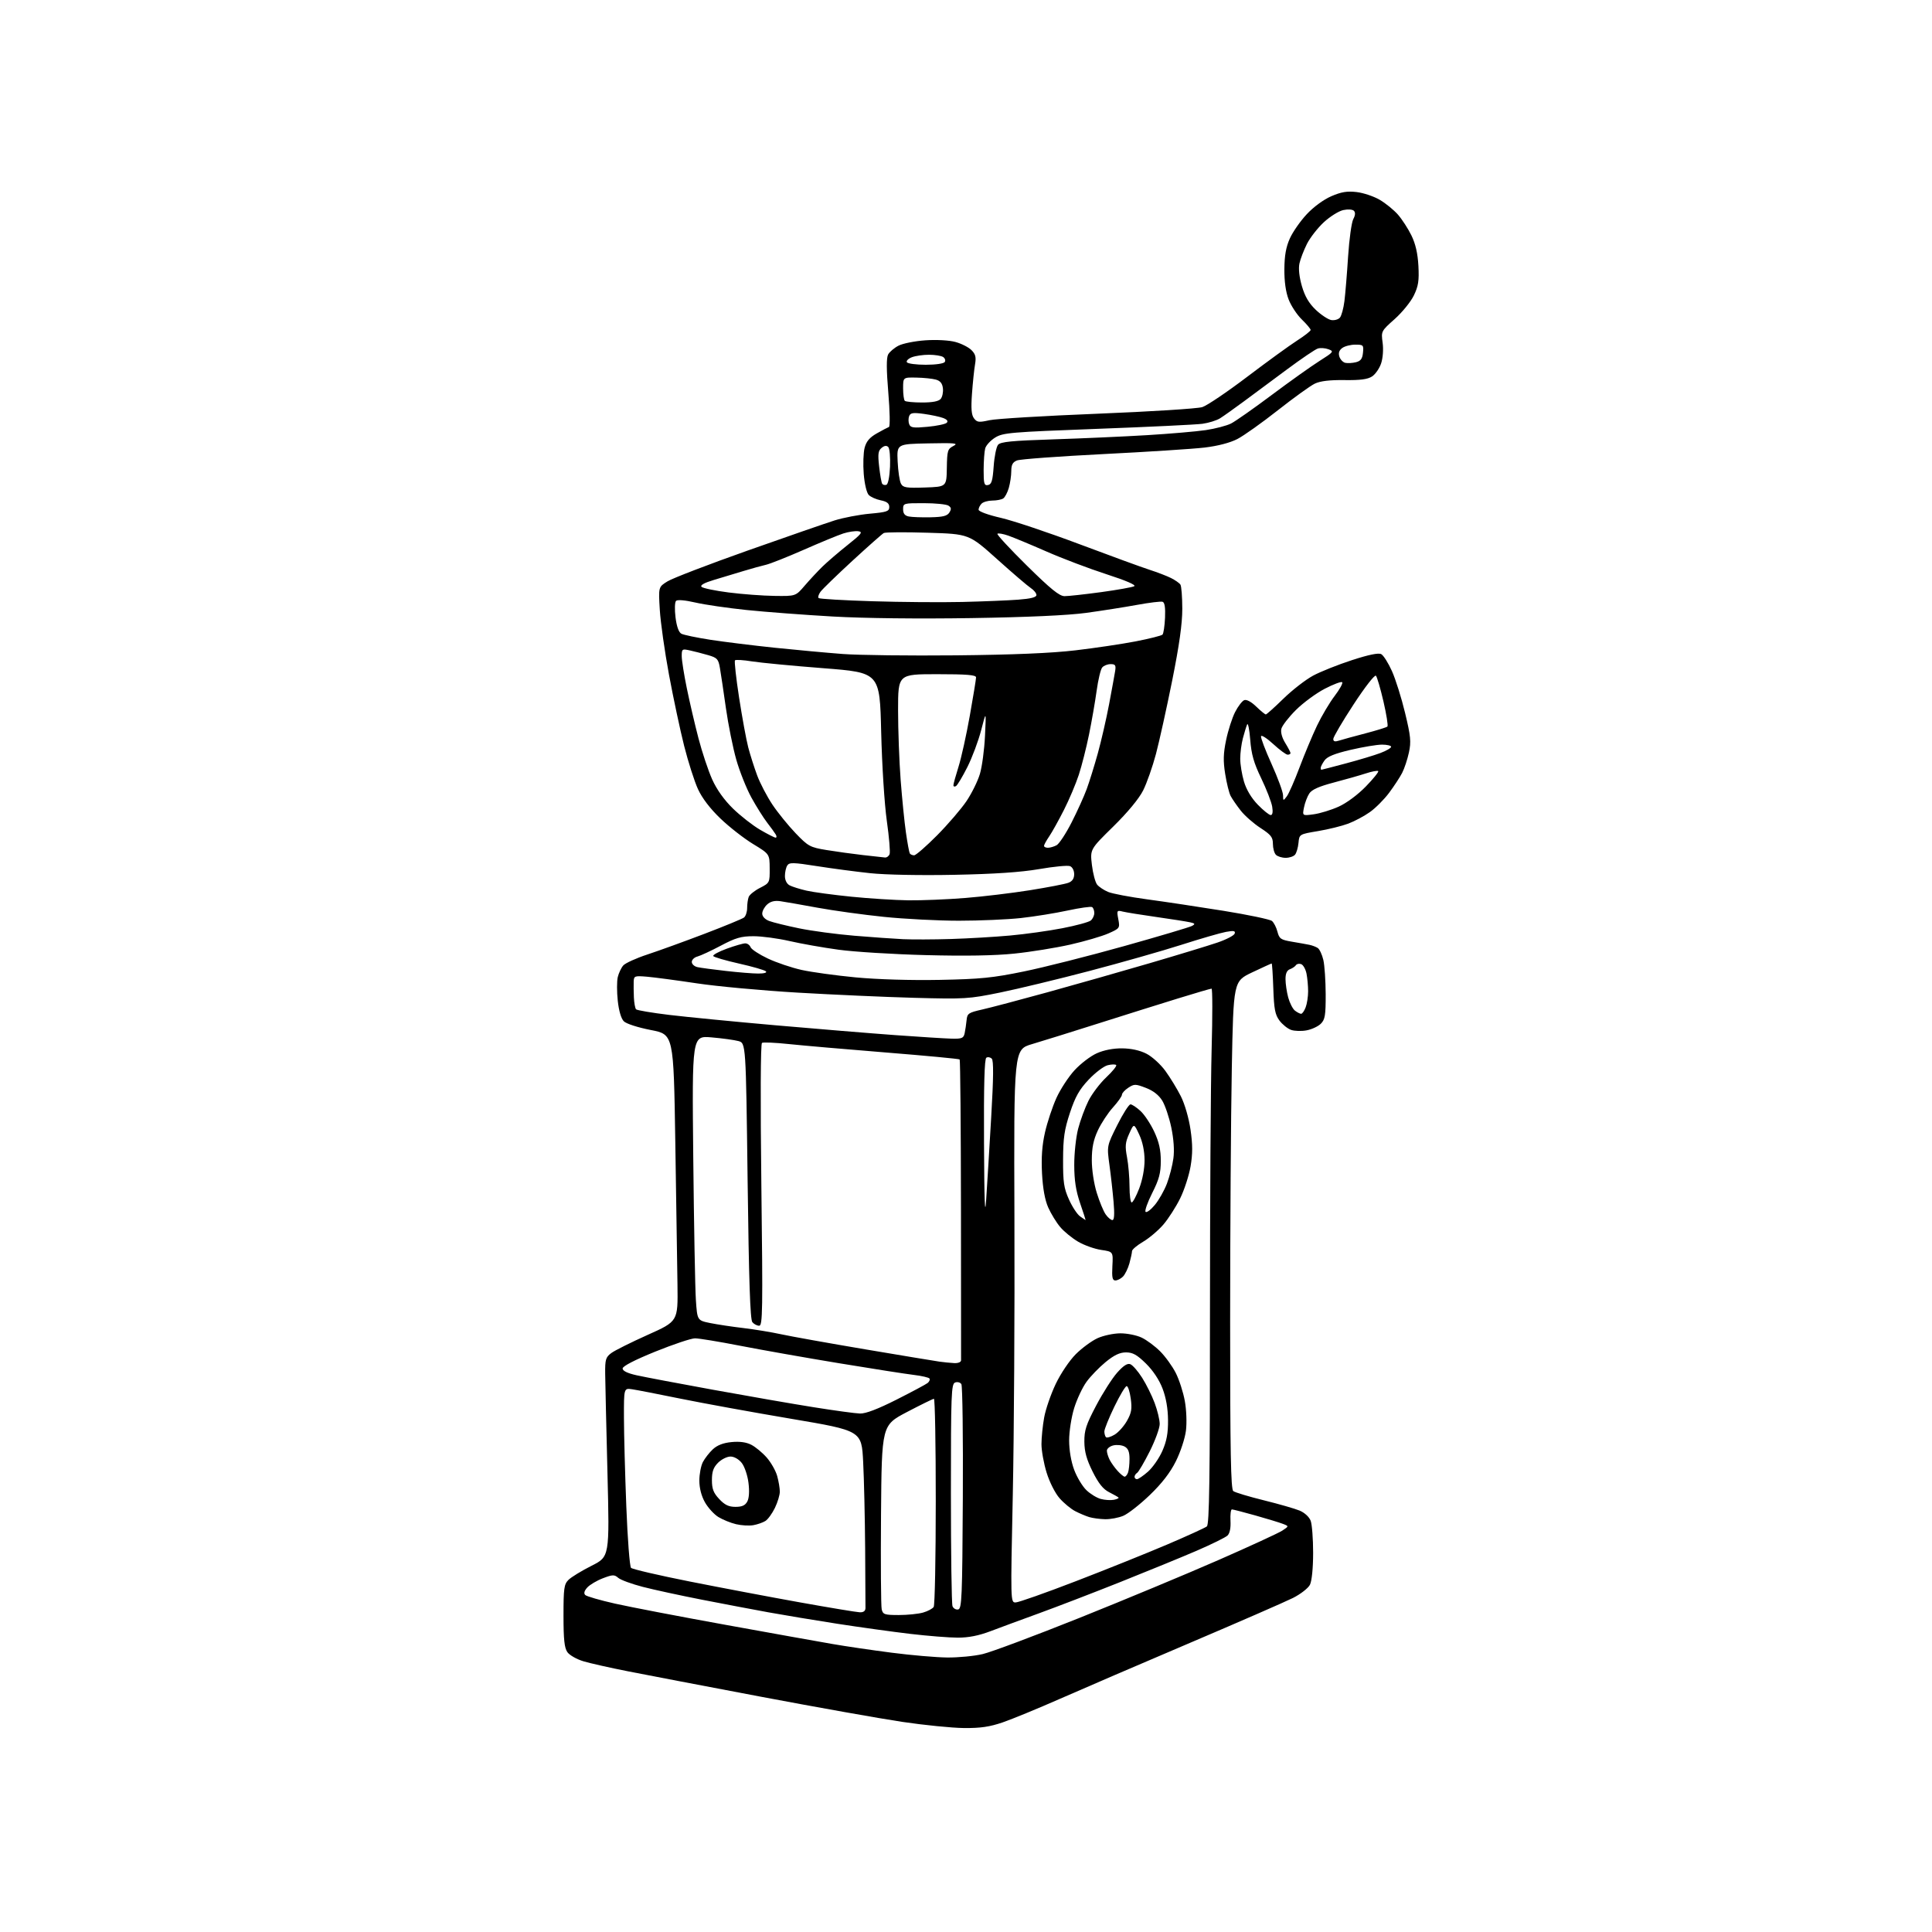 <?xml version="1.0" encoding="UTF-8" standalone="no"?>
<svg 
  version="1.1" 
  xmlns="http://www.w3.org/2000/svg" 
  xmlns:xlink="http://www.w3.org/1999/xlink" 
  xmlns:svg="http://www.w3.org/2000/svg"
  xmlns:rdf="http://www.w3.org/1999/02/22-rdf-syntax-ns#"
  xmlns:cc="http://creativecommons.org/ns#"
  xmlns:dc="http://purl.org/dc/elements/1.1/"
  viewBox="0 0 768 768"
  width="768"
  height="768"
>
<style>svg {background-color: white; }</style>"
<path stroke="none" fill="black" fill-rule="evenodd" d="M383.15,686.92C378.39,686.87 367.40,685.77 358.72,684.48C350.04,683.18 324.84,678.70 302.72,674.52C280.60,670.33 256.73,665.77 249.68,664.38C242.63,662.99 234.66,661.20 231.97,660.40C229.28,659.60 226.38,657.96 225.54,656.75C224.36,655.06 224.00,651.70 224.00,642.28C224.00,631.39 224.22,629.78 225.97,628.03C227.06,626.94 231.18,624.42 235.13,622.43C242.31,618.82 242.31,618.82 241.48,585.66C241.02,567.42 240.61,549.63 240.57,546.12C240.51,540.43 240.77,539.53 243.00,537.86C244.38,536.83 250.90,533.58 257.50,530.62C269.50,525.25 269.50,525.25 269.31,510.88C269.20,502.97 268.81,477.31 268.44,453.85C267.77,411.20 267.77,411.20 258.73,409.45C253.54,408.44 248.96,406.96 247.98,405.98C246.91,404.91 246.00,401.81 245.57,397.80C245.19,394.25 245.19,390.02 245.57,388.42C245.96,386.81 246.94,384.73 247.75,383.79C248.56,382.86 252.89,380.89 257.37,379.42C261.84,377.95 272.02,374.26 280.00,371.22C287.98,368.18 295.06,365.26 295.75,364.73C296.44,364.19 297.00,362.50 297.00,360.96C297.00,359.42 297.28,357.43 297.62,356.54C297.97,355.65 299.99,354.02 302.12,352.94C305.95,350.98 306.00,350.89 305.96,345.23C305.93,339.50 305.93,339.50 299.35,335.50C295.74,333.30 289.90,328.75 286.39,325.38C282.26,321.42 279.11,317.29 277.44,313.66C276.03,310.57 273.56,302.85 271.96,296.51C270.36,290.16 267.65,277.44 265.94,268.24C264.23,259.03 262.58,247.41 262.28,242.42C261.73,233.33 261.73,233.33 265.36,231.09C267.36,229.85 281.71,224.34 297.25,218.84C312.79,213.35 328.33,207.96 331.78,206.87C335.24,205.79 341.54,204.58 345.78,204.20C352.54,203.59 353.50,203.26 353.50,201.54C353.50,200.12 352.58,199.39 350.14,198.89C348.29,198.52 346.13,197.56 345.35,196.77C344.52,195.95 343.67,192.40 343.35,188.42C343.04,184.61 343.20,179.93 343.70,178.00C344.38,175.44 345.68,173.90 348.56,172.27C350.73,171.04 352.89,169.90 353.37,169.73C353.85,169.56 353.74,163.52 353.12,156.13C352.36,147.03 352.33,142.25 353.04,140.93C353.60,139.88 355.47,138.29 357.18,137.41C358.90,136.52 363.73,135.56 367.90,135.28C372.29,134.98 377.32,135.26 379.80,135.94C382.17,136.58 385.03,138.03 386.17,139.17C387.80,140.80 388.09,141.98 387.59,144.86C387.24,146.86 386.70,152.10 386.38,156.50C385.95,162.46 386.16,164.96 387.18,166.30C388.38,167.89 389.14,167.98 393.29,167.05C395.89,166.46 415.23,165.30 436.26,164.46C457.29,163.62 476.05,162.44 477.94,161.83C479.83,161.22 487.85,155.80 495.77,149.79C503.69,143.78 512.61,137.31 515.59,135.40C518.56,133.50 521.00,131.59 521.00,131.17C521.00,130.74 519.43,128.87 517.51,127.01C515.59,125.15 513.23,121.58 512.26,119.07C511.11,116.09 510.52,111.89 510.56,107.00C510.60,101.60 511.20,98.18 512.74,94.78C513.90,92.19 516.93,87.85 519.47,85.14C522.19,82.23 526.18,79.31 529.24,77.99C533.22,76.28 535.53,75.90 539.31,76.35C542.00,76.67 546.12,78.05 548.47,79.43C550.81,80.80 554.06,83.45 555.70,85.31C557.34,87.18 559.75,90.91 561.07,93.60C562.71,96.97 563.57,100.75 563.84,105.71C564.15,111.61 563.82,113.75 562.02,117.46C560.81,119.96 557.39,124.17 554.41,126.83C549.04,131.61 549.00,131.69 549.61,136.20C549.98,138.84 549.73,142.29 549.03,144.41C548.37,146.42 546.74,148.78 545.42,149.64C543.67,150.79 540.72,151.18 534.44,151.09C528.62,151.01 524.84,151.46 522.68,152.49C520.93,153.32 514.33,158.08 508.00,163.06C501.68,168.04 494.42,173.20 491.87,174.52C488.96,176.02 484.12,177.28 478.87,177.91C474.27,178.45 456.10,179.63 438.50,180.51C420.90,181.40 405.49,182.53 404.25,183.04C402.56,183.73 402.00,184.77 402.00,187.24C402.00,189.04 401.56,192.05 401.02,193.94C400.48,195.82 399.47,197.72 398.77,198.16C398.07,198.61 396.13,198.98 394.45,198.98C392.77,198.99 390.86,199.54 390.20,200.20C389.54,200.86 389.00,201.94 389.00,202.61C389.00,203.31 392.72,204.68 397.87,205.86C402.75,206.99 416.82,211.70 429.12,216.33C441.43,220.96 453.98,225.54 457.00,226.51C460.02,227.48 463.85,228.95 465.50,229.78C467.15,230.60 468.83,231.78 469.23,232.39C469.64,233.00 469.97,237.32 469.98,242.00C469.98,247.97 468.79,256.45 465.97,270.50C463.76,281.50 460.85,294.65 459.51,299.72C458.16,304.79 455.87,311.32 454.41,314.22C452.75,317.51 448.28,322.91 442.54,328.56C433.32,337.61 433.32,337.61 434.05,343.83C434.46,347.24 435.40,350.77 436.14,351.67C436.89,352.57 438.85,353.87 440.50,354.56C442.15,355.25 449.12,356.57 456.00,357.50C462.88,358.43 476.54,360.48 486.36,362.06C496.19,363.65 504.85,365.46 505.62,366.10C506.38,366.73 507.37,368.66 507.81,370.38C508.53,373.17 509.13,373.59 513.56,374.34C516.28,374.80 519.40,375.35 520.50,375.58C521.60,375.80 523.10,376.37 523.82,376.84C524.55,377.32 525.55,379.46 526.05,381.60C526.55,383.75 526.96,389.89 526.98,395.25C527.00,403.59 526.72,405.28 525.06,406.94C523.99,408.01 521.44,409.20 519.40,409.58C517.37,409.97 514.57,409.88 513.20,409.39C511.83,408.90 509.76,407.23 508.60,405.68C506.87,403.35 506.44,401.12 506.16,392.93C505.97,387.47 505.68,383.00 505.51,383.00C505.34,383.00 501.86,384.59 497.77,386.53C490.32,390.07 490.32,390.07 489.66,424.70C489.30,443.74 489.00,489.12 489.00,525.54C489.00,577.33 489.27,591.97 490.25,592.73C490.94,593.27 496.39,594.91 502.38,596.39C508.36,597.87 514.77,599.71 516.63,600.49C518.59,601.31 520.43,603.00 521.01,604.52C521.55,605.95 521.99,611.71 521.99,617.32C521.98,623.45 521.47,628.48 520.72,629.97C520.03,631.33 517.00,633.69 513.98,635.21C510.97,636.72 492.52,644.77 473.00,653.08C453.48,661.39 430.30,671.36 421.50,675.24C412.70,679.12 402.42,683.35 398.65,684.65C393.40,686.45 389.80,686.98 383.15,686.92zM376.50,658.88C380.90,658.93 387.27,658.32 390.65,657.52C394.04,656.72 411.36,650.24 429.15,643.12C446.94,635.99 471.75,625.67 484.27,620.18C496.80,614.69 508.25,609.41 509.72,608.45C512.40,606.69 512.40,606.69 509.95,605.75C508.60,605.23 503.68,603.73 499.00,602.41C494.32,601.10 490.14,600.02 489.70,600.01C489.27,600.01 489.01,602.04 489.14,604.53C489.29,607.43 488.86,609.54 487.94,610.41C487.15,611.16 481.62,613.88 475.65,616.46C469.69,619.03 455.96,624.65 445.15,628.96C434.34,633.26 419.88,638.82 413.00,641.32C406.12,643.82 397.45,647.02 393.73,648.43C389.07,650.20 385.01,651.00 380.73,650.99C377.30,650.99 368.80,650.31 361.84,649.49C354.88,648.67 341.83,646.86 332.84,645.47C323.85,644.07 311.55,642.03 305.50,640.93C299.45,639.83 287.52,637.56 279.00,635.90C270.48,634.23 259.90,631.94 255.50,630.80C251.10,629.66 246.72,628.05 245.76,627.22C244.22,625.88 243.55,625.90 239.64,627.39C237.22,628.32 234.44,629.97 233.45,631.06C232.26,632.37 231.98,633.38 232.64,634.04C233.18,634.58 238.55,636.13 244.56,637.48C250.58,638.83 270.35,642.63 288.50,645.91C306.65,649.20 325.77,652.63 331.00,653.53C336.23,654.44 346.80,655.99 354.50,656.98C362.20,657.98 372.10,658.83 376.50,658.88zM357.28,642.00C360.71,642.00 365.05,641.56 366.94,641.02C368.82,640.48 370.72,639.47 371.16,638.77C371.61,638.07 371.98,619.16 371.98,596.75C371.99,574.34 371.66,556.02 371.25,556.04C370.84,556.06 366.00,558.44 360.50,561.32C350.50,566.57 350.50,566.57 350.22,602.03C350.07,621.54 350.19,638.51 350.49,639.75C350.99,641.78 351.64,642.00 357.28,642.00zM341.75,640.91C343.25,640.97 344.01,640.41 344.04,639.25C344.05,638.29 344.00,627.60 343.91,615.50C343.82,603.40 343.47,587.93 343.12,581.12C342.50,568.73 342.50,568.73 314.50,563.99C299.10,561.39 279.30,557.78 270.50,555.99C261.70,554.19 253.04,552.51 251.25,552.25C248.00,551.78 248.00,551.78 248.03,563.64C248.04,570.16 248.47,586.02 248.97,598.89C249.47,611.75 250.31,622.71 250.85,623.25C251.39,623.79 261.88,626.23 274.16,628.67C286.45,631.11 306.18,634.85 318.00,636.97C329.82,639.09 340.51,640.86 341.75,640.91zM380.88,639.79C382.34,639.50 382.52,635.17 382.74,595.49C382.87,571.29 382.61,550.92 382.16,550.22C381.71,549.51 380.59,549.22 379.67,549.57C378.15,550.16 378.00,553.99 378.00,593.53C378.00,617.35 378.28,637.57 378.63,638.47C378.97,639.36 379.98,639.96 380.88,639.79zM403.72,637.00C404.84,637.00 415.59,633.21 427.62,628.57C439.66,623.94 456.02,617.36 464.00,613.96C471.98,610.55 479.06,607.32 479.75,606.77C480.72,605.98 480.99,588.03 480.98,523.63C480.98,478.46 481.27,430.59 481.64,417.25C482.01,403.91 482.00,393.00 481.61,393.00C481.22,393.00 475.19,394.76 468.20,396.92C461.22,399.07 446.95,403.55 436.50,406.87C426.05,410.19 414.24,413.87 410.25,415.05C403.01,417.19 403.01,417.19 403.25,484.35C403.39,521.28 403.09,570.74 402.60,594.25C401.70,636.82 401.70,637.00 403.72,637.00zM299.47,606.28C297.84,606.58 294.74,606.40 292.59,605.89C290.44,605.38 287.27,604.09 285.55,603.03C283.83,601.97 281.43,599.33 280.21,597.16C278.81,594.67 278.00,591.52 278.00,588.56C278.00,586.00 278.63,582.69 279.40,581.20C280.18,579.72 281.96,577.42 283.37,576.11C285.11,574.49 287.51,573.56 290.80,573.25C294.06,572.93 296.67,573.29 298.69,574.34C300.35,575.20 303.10,577.48 304.80,579.42C306.50,581.36 308.36,584.65 308.94,586.72C309.52,588.80 309.99,591.60 309.99,592.93C310.00,594.27 309.11,597.20 308.03,599.43C306.94,601.67 305.24,604.01 304.24,604.62C303.25,605.24 301.10,605.99 299.47,606.28zM439.28,603.91C437.20,603.87 434.37,603.48 432.99,603.07C431.61,602.65 429.09,601.58 427.39,600.70C425.69,599.82 422.90,597.51 421.19,595.57C419.43,593.56 417.21,589.17 416.05,585.41C414.92,581.77 414.00,576.67 414.00,574.08C414.00,571.49 414.48,566.70 415.08,563.43C415.67,560.17 417.74,554.18 419.67,550.13C421.65,545.98 425.14,540.81 427.64,538.31C430.08,535.87 433.98,533.01 436.29,531.95C438.61,530.90 442.68,530.03 445.35,530.02C448.02,530.01 451.83,530.77 453.82,531.72C455.81,532.66 459.12,535.12 461.18,537.18C463.24,539.24 466.04,543.11 467.39,545.78C468.74,548.44 470.36,553.45 470.98,556.90C471.63,560.45 471.82,565.59 471.43,568.72C471.05,571.77 469.25,577.24 467.41,580.91C465.14,585.45 461.84,589.71 457.02,594.34C453.14,598.07 448.41,601.77 446.51,602.56C444.62,603.35 441.36,603.96 439.28,603.91zM292.37,599.00C294.97,599.00 296.23,598.43 297.06,596.88C297.78,595.55 297.95,592.76 297.53,589.43C297.17,586.49 295.97,582.96 294.86,581.55C293.68,580.05 291.84,579.00 290.38,579.00C289.02,579.00 286.80,580.10 285.45,581.45C283.59,583.32 283.00,584.97 283.00,588.35C283.00,591.87 283.60,593.43 285.90,595.89C288.10,598.24 289.67,599.00 292.37,599.00zM442.77,596.19C444.04,595.95 444.88,595.54 444.62,595.29C444.37,595.03 442.68,594.08 440.87,593.16C438.50,591.96 436.68,589.68 434.34,585.00C431.94,580.18 431.09,577.11 431.05,573.12C431.01,568.58 431.74,566.33 435.75,558.72C438.36,553.76 442.11,547.89 444.07,545.68C446.57,542.86 448.15,541.84 449.32,542.29C450.25,542.65 452.36,545.07 454.01,547.67C455.66,550.27 457.91,554.80 459.00,557.74C460.10,560.67 461.00,564.42 461.00,566.06C461.00,567.70 459.21,572.60 457.03,576.95C454.84,581.29 452.59,585.13 452.03,585.48C451.46,585.83 451.00,586.54 451.00,587.06C451.00,587.58 451.43,588.00 451.97,588.00C452.50,588.00 454.46,586.65 456.34,585.01C458.21,583.36 460.79,579.65 462.06,576.76C463.78,572.83 464.35,569.73 464.31,564.50C464.27,559.91 463.52,555.60 462.13,551.97C460.82,548.52 458.32,544.77 455.52,542.02C451.97,538.54 450.29,537.60 447.61,537.60C445.13,537.60 442.91,538.65 439.49,541.45C436.91,543.57 433.48,547.11 431.89,549.32C430.29,551.52 428.08,556.23 426.99,559.77C425.89,563.34 425.00,569.05 425.00,572.57C425.00,576.48 425.77,580.98 427.00,584.28C428.10,587.22 430.29,590.86 431.86,592.36C433.43,593.87 436.00,595.44 437.59,595.86C439.17,596.29 441.50,596.44 442.77,596.19zM447.07,587.00C447.46,587.00 448.06,586.29 448.39,585.42C448.73,584.55 449.00,582.09 449.00,579.95C449.00,577.11 448.47,575.79 447.02,575.01C445.93,574.43 443.91,574.24 442.52,574.58C441.13,574.93 440.00,575.87 440.00,576.67C440.00,577.48 440.51,579.11 441.12,580.32C441.74,581.52 443.17,583.51 444.30,584.75C445.43,585.99 446.67,587.00 447.07,587.00zM443.05,570.31C444.57,569.42 446.79,566.93 447.99,564.80C449.79,561.61 450.05,560.03 449.49,555.96C449.12,553.23 448.39,551.00 447.87,551.00C447.35,551.00 445.14,554.69 442.96,559.20C440.78,563.71 439.00,568.13 439.00,569.03C439.00,569.93 439.29,570.95 439.64,571.31C439.99,571.66 441.53,571.21 443.05,570.31zM341.87,561.90C344.13,561.97 348.94,560.13 356.37,556.38C362.49,553.29 368.06,550.31 368.74,549.77C369.42,549.22 369.76,548.43 369.50,548.00C369.24,547.58 366.43,546.93 363.26,546.55C360.09,546.17 346.70,544.08 333.50,541.90C320.30,539.72 302.65,536.60 294.28,534.97C285.90,533.33 277.80,532.00 276.28,532.01C274.75,532.01 267.65,534.39 260.50,537.28C252.22,540.64 247.50,543.08 247.50,544.00C247.50,544.95 249.42,545.88 253.00,546.68C256.02,547.36 269.75,549.96 283.50,552.46C297.25,554.96 315.25,558.09 323.50,559.40C331.75,560.72 340.02,561.85 341.87,561.90zM379.25,541.85C380.85,541.94 382.01,541.48 382.04,540.75C382.06,540.06 382.04,512.97 382.00,480.55C381.96,448.13 381.73,421.39 381.48,421.15C381.23,420.90 368.09,419.66 352.27,418.39C336.44,417.12 319.07,415.61 313.66,415.04C308.25,414.46 303.41,414.25 302.90,414.56C302.34,414.91 302.24,437.11 302.65,471.07C303.26,521.07 303.16,527.00 301.79,527.00C300.94,527.00 299.71,526.36 299.07,525.58C298.21,524.55 297.69,509.10 297.19,469.40C296.50,414.64 296.50,414.64 293.50,413.83C291.85,413.39 287.03,412.73 282.79,412.37C275.09,411.72 275.09,411.72 275.58,460.11C275.85,486.72 276.32,512.19 276.62,516.70C277.17,524.89 277.17,524.89 282.34,525.94C285.18,526.51 291.10,527.41 295.50,527.92C299.90,528.44 306.65,529.55 310.50,530.39C314.35,531.23 329.43,533.93 344.00,536.39C358.57,538.85 371.85,541.05 373.50,541.28C375.15,541.51 377.74,541.77 379.25,541.85zM443.37,509.00C442.20,509.00 441.95,507.81 442.19,503.28C442.50,497.56 442.50,497.56 437.72,496.86C435.10,496.47 430.98,495.01 428.58,493.60C426.18,492.19 422.97,489.57 421.45,487.77C419.93,485.97 417.79,482.48 416.69,480.01C415.37,477.04 414.54,472.48 414.22,466.46C413.89,460.11 414.24,455.22 415.41,450.10C416.32,446.09 418.36,439.97 419.93,436.49C421.50,433.02 424.75,428.04 427.15,425.44C429.54,422.83 433.52,419.79 436.00,418.69C438.84,417.42 442.56,416.70 446.08,416.74C449.66,416.77 453.11,417.53 455.72,418.86C457.95,419.99 461.35,423.08 463.26,425.71C465.18,428.35 467.95,432.89 469.42,435.81C470.96,438.87 472.58,444.47 473.25,449.06C474.12,455.02 474.12,458.65 473.27,463.65C472.64,467.30 470.78,473.04 469.12,476.40C467.47,479.75 464.48,484.42 462.48,486.76C460.47,489.10 456.84,492.18 454.42,493.60C451.99,495.03 450.00,496.71 449.99,497.35C449.99,497.98 449.52,500.17 448.96,502.22C448.39,504.26 447.23,506.62 446.39,507.47C445.55,508.31 444.19,509.00 443.37,509.00zM392.01,477.00C392.40,471.23 393.30,456.47 394.01,444.21C394.94,428.37 395.01,421.61 394.24,420.84C393.66,420.26 392.69,420.08 392.09,420.45C391.33,420.91 391.05,431.33 391.16,454.31C391.27,477.51 391.53,484.34 392.01,477.00zM431.55,485.00C431.61,485.00 430.62,481.96 429.35,478.25C427.69,473.37 427.04,469.19 427.03,463.14C427.01,458.55 427.71,452.06 428.57,448.72C429.44,445.38 431.29,440.36 432.69,437.57C434.09,434.78 437.28,430.58 439.77,428.24C442.27,425.89 444.03,423.70 443.70,423.37C443.37,423.03 441.83,423.07 440.30,423.45C438.76,423.83 435.37,426.41 432.76,429.17C429.04,433.12 427.44,435.96 425.32,442.35C423.10,449.07 422.62,452.34 422.59,461.00C422.56,469.93 422.90,472.29 424.92,476.79C426.22,479.70 428.22,482.74 429.36,483.54C430.51,484.34 431.49,485.00 431.55,485.00zM442.20,485.00C442.94,485.00 443.09,482.69 442.66,477.75C442.32,473.76 441.58,467.13 441.01,463.01C439.99,455.51 439.99,455.51 444.12,447.26C446.39,442.72 448.76,439.00 449.39,439.00C450.01,439.00 451.81,440.20 453.39,441.66C454.97,443.12 457.42,446.83 458.85,449.91C460.74,453.98 461.44,457.13 461.43,461.50C461.43,466.32 460.76,468.82 458.03,474.23C456.16,477.94 454.97,481.31 455.39,481.73C455.81,482.14 457.46,480.92 459.06,478.99C460.66,477.07 462.82,473.25 463.87,470.50C464.91,467.75 466.07,463.24 466.44,460.48C466.88,457.29 466.57,452.82 465.60,448.16C464.76,444.15 463.14,439.35 462.00,437.50C460.63,435.29 458.40,433.55 455.48,432.44C451.35,430.86 450.87,430.86 448.52,432.39C447.13,433.30 446.00,434.54 446.00,435.15C446.00,435.76 444.38,438.05 442.40,440.24C440.42,442.43 437.73,446.53 436.41,449.36C434.65,453.15 434.02,456.25 434.01,461.14C434.00,464.97 434.84,470.49 435.97,474.14C437.05,477.64 438.65,481.51 439.53,482.75C440.40,483.99 441.60,485.00 442.20,485.00zM449.86,478.00C450.33,478.00 451.68,475.48 452.86,472.41C454.15,469.03 454.99,464.58 454.98,461.16C454.96,457.54 454.20,453.88 452.85,451.00C450.75,446.50 450.75,446.50 448.88,450.65C447.31,454.14 447.17,455.63 448.01,460.03C448.55,462.92 449.00,468.14 449.00,471.64C449.00,475.14 449.39,478.00 449.86,478.00zM378.23,412.88C382.37,412.98 383.02,412.72 383.46,410.75C383.73,409.51 384.07,407.18 384.23,405.57C384.48,402.87 384.96,402.54 390.44,401.30C393.70,400.57 405.40,397.47 416.44,394.43C427.47,391.38 445.73,386.19 457.00,382.89C468.27,379.59 480.39,375.90 483.93,374.69C487.46,373.49 490.56,371.88 490.81,371.11C491.16,370.02 490.45,369.88 487.38,370.43C485.25,370.82 477.26,373.13 469.62,375.58C461.99,378.02 445.57,382.69 433.12,385.96C420.68,389.23 404.65,393.10 397.50,394.56C385.11,397.09 383.51,397.19 363.50,396.65C351.95,396.34 331.02,395.40 317.00,394.58C302.98,393.75 284.98,392.10 277.00,390.89C269.02,389.69 260.14,388.51 257.25,388.26C252.30,387.84 251.99,387.95 251.90,390.16C251.85,391.45 251.89,394.30 251.98,396.50C252.08,398.70 252.47,400.82 252.85,401.22C253.22,401.61 259.15,402.61 266.02,403.44C272.88,404.27 291.97,406.13 308.44,407.58C324.90,409.02 346.28,410.78 355.94,411.48C365.60,412.18 375.63,412.81 378.23,412.88zM517.22,403.00C517.67,403.00 518.49,401.85 519.02,400.43C519.56,399.02 520.00,396.16 520.00,394.06C520.00,391.96 519.71,388.81 519.36,387.04C519.00,385.27 518.06,383.58 517.26,383.27C516.45,382.96 515.51,383.14 515.15,383.68C514.79,384.21 513.71,384.94 512.75,385.29C511.57,385.73 511.00,387.00 511.01,389.22C511.01,391.02 511.49,394.30 512.08,396.50C512.68,398.70 513.88,401.06 514.77,401.75C515.66,402.44 516.76,403.00 517.22,403.00zM373.50,389.52C389.73,389.21 394.62,388.72 407.00,386.17C414.98,384.54 432.91,380.00 446.86,376.09C460.80,372.18 472.94,368.57 473.84,368.07C475.22,367.30 475.09,367.07 472.99,366.61C471.62,366.31 465.60,365.36 459.61,364.51C453.62,363.66 447.62,362.69 446.29,362.36C443.97,361.78 443.89,361.91 444.54,365.38C445.21,368.94 445.14,369.05 440.59,371.06C438.04,372.19 431.22,374.18 425.45,375.49C419.67,376.79 409.67,378.41 403.22,379.07C395.44,379.88 383.59,380.08 368.00,379.67C355.07,379.34 339.46,378.37 333.30,377.52C327.14,376.68 318.36,375.12 313.80,374.07C309.23,373.02 302.83,372.16 299.56,372.16C294.63,372.16 292.43,372.79 286.56,375.90C282.68,377.96 278.49,379.90 277.25,380.23C276.01,380.55 275.00,381.52 275.00,382.39C275.00,383.25 276.01,384.18 277.25,384.45C278.49,384.72 283.55,385.40 288.50,385.96C293.45,386.53 299.28,387.00 301.45,387.00C303.81,387.00 305.02,386.64 304.45,386.11C303.93,385.62 299.12,384.23 293.76,383.03C288.40,381.82 283.80,380.48 283.53,380.05C283.26,379.61 285.66,378.30 288.87,377.13C292.08,375.96 295.40,375.00 296.25,375.00C297.09,375.00 298.05,375.69 298.37,376.53C298.70,377.38 301.76,379.39 305.19,381.01C308.61,382.63 314.66,384.68 318.63,385.56C322.59,386.44 332.29,387.78 340.17,388.53C348.75,389.34 362.13,389.74 373.50,389.52zM378.00,373.27C384.88,373.06 395.44,372.44 401.47,371.89C407.51,371.35 416.89,370.04 422.33,368.98C427.77,367.93 432.84,366.55 433.61,365.91C434.37,365.28 435.00,363.94 435.00,362.94C435.00,361.94 434.61,360.87 434.12,360.58C433.64,360.28 429.25,360.90 424.37,361.95C419.49,363.01 411.13,364.35 405.79,364.94C400.45,365.52 389.37,366.00 381.17,366.00C372.97,366.00 359.56,365.31 351.38,364.47C343.20,363.63 331.32,361.99 325.00,360.83C318.68,359.67 312.02,358.50 310.21,358.24C307.94,357.92 306.30,358.32 304.96,359.54C303.88,360.51 303.00,362.15 303.00,363.18C303.00,364.30 304.10,365.47 305.75,366.10C307.26,366.67 312.61,367.99 317.63,369.02C322.65,370.06 332.55,371.38 339.63,371.97C346.71,372.56 355.43,373.17 359.00,373.34C362.57,373.51 371.12,373.48 378.00,373.27zM361.10,357.89C366.39,357.95 376.51,357.54 383.60,356.97C390.70,356.41 402.33,355.01 409.45,353.87C416.57,352.73 423.43,351.41 424.70,350.92C426.27,350.33 427.00,349.24 427.00,347.49C427.00,346.03 426.29,344.66 425.33,344.30C424.41,343.94 418.90,344.47 413.08,345.48C405.79,346.73 395.31,347.44 379.36,347.75C365.88,348.02 351.89,347.75 345.86,347.10C340.16,346.49 330.63,345.23 324.69,344.29C315.26,342.81 313.75,342.78 312.95,344.05C312.44,344.85 312.02,346.72 312.02,348.21C312.01,349.86 312.74,351.33 313.87,351.93C314.90,352.48 317.94,353.43 320.62,354.05C323.31,354.66 331.35,355.74 338.50,356.46C345.65,357.18 355.82,357.82 361.10,357.89zM351.78,340.87C352.49,340.94 353.32,340.34 353.63,339.53C353.94,338.72 353.44,332.75 352.52,326.28C351.58,319.60 350.61,304.29 350.28,290.94C349.72,267.37 349.72,267.37 327.38,265.63C315.10,264.68 302.28,263.45 298.90,262.91C295.52,262.36 292.49,262.18 292.17,262.49C291.86,262.81 292.59,269.51 293.81,277.38C295.03,285.25 296.66,294.13 297.44,297.11C298.22,300.09 299.82,305.10 300.99,308.25C302.17,311.40 304.89,316.61 307.04,319.83C309.19,323.05 313.35,328.17 316.27,331.22C321.28,336.43 321.98,336.82 328.54,337.90C332.37,338.53 338.88,339.43 343.00,339.90C347.12,340.36 351.08,340.80 351.78,340.87zM511.08,341.00C509.60,341.00 507.86,340.46 507.20,339.80C506.54,339.14 506.00,337.19 506.00,335.47C506.00,332.81 505.25,331.85 501.06,329.13C498.34,327.37 494.80,324.26 493.20,322.22C491.60,320.17 489.79,317.55 489.19,316.39C488.58,315.24 487.61,311.31 487.03,307.66C486.20,302.47 486.28,299.53 487.41,294.13C488.20,290.33 489.80,285.35 490.97,283.06C492.14,280.77 493.77,278.64 494.61,278.32C495.53,277.97 497.42,278.98 499.36,280.87C501.14,282.59 502.86,284.00 503.18,284.00C503.50,284.00 506.64,281.19 510.16,277.75C513.68,274.31 518.99,270.19 521.97,268.58C524.94,266.98 531.89,264.21 537.41,262.42C544.07,260.25 547.98,259.45 549.06,260.03C549.95,260.51 551.87,263.54 553.32,266.77C554.77,270.00 557.12,277.48 558.54,283.40C560.78,292.66 560.99,294.84 560.07,299.12C559.48,301.86 558.27,305.52 557.37,307.25C556.48,308.98 554.14,312.54 552.19,315.16C550.23,317.78 546.80,321.23 544.56,322.81C542.33,324.40 538.45,326.47 535.94,327.41C533.43,328.35 528.03,329.69 523.94,330.37C516.50,331.62 516.50,331.62 516.17,335.06C515.99,336.95 515.37,339.06 514.80,339.75C514.22,340.44 512.55,341.00 511.08,341.00zM363.38,340.00C364.07,340.00 368.19,336.41 372.54,332.03C376.88,327.64 382.13,321.53 384.20,318.45C386.27,315.37 388.67,310.52 389.52,307.67C390.38,304.83 391.29,298.00 391.55,292.50C392.03,282.50 392.03,282.50 390.04,290.21C388.95,294.46 386.48,301.06 384.56,304.89C382.63,308.72 380.59,312.14 380.02,312.48C379.46,312.83 379.00,312.68 379.00,312.15C379.00,311.61 379.91,308.33 381.01,304.84C382.12,301.35 384.14,292.21 385.51,284.53C386.88,276.84 388.00,269.98 388.00,269.28C388.00,268.30 384.40,268.00 372.50,268.00C357.00,268.00 357.00,268.00 357.00,282.30C357.00,290.17 357.46,302.65 358.02,310.05C358.59,317.45 359.53,326.88 360.13,331.00C360.72,335.12 361.41,338.84 361.66,339.25C361.91,339.66 362.69,340.00 363.38,340.00zM416.57,337.00C417.43,337.00 418.97,336.55 420.00,336.00C421.02,335.45 423.71,331.38 425.96,326.96C428.22,322.53 430.92,316.57 431.97,313.70C433.03,310.84 435.01,304.45 436.39,299.50C437.76,294.55 439.78,285.77 440.87,280.00C441.96,274.23 443.04,268.26 443.29,266.75C443.65,264.44 443.37,264.00 441.48,264.00C440.25,264.00 438.75,264.60 438.14,265.34C437.52,266.07 436.53,270.24 435.93,274.59C435.33,278.94 433.97,286.77 432.90,292.00C431.84,297.23 430.01,304.43 428.84,308.00C427.67,311.57 425.01,317.88 422.91,322.00C420.82,326.12 418.19,330.85 417.06,332.50C415.93,334.15 415.01,335.84 415.01,336.25C415.00,336.66 415.70,337.00 416.57,337.00zM308.31,332.98C308.75,332.99 308.79,332.44 308.39,331.75C307.99,331.06 306.44,328.93 304.95,327.00C303.46,325.07 300.63,320.57 298.67,317.00C296.72,313.43 294.02,306.68 292.69,302.00C291.36,297.32 289.50,288.10 288.56,281.50C287.63,274.90 286.56,267.72 286.18,265.54C285.57,261.98 285.10,261.47 281.48,260.42C279.27,259.78 276.00,258.94 274.23,258.55C271.16,257.88 271.00,257.98 271.00,260.81C271.00,262.44 271.91,268.22 273.03,273.64C274.14,279.06 276.22,288.00 277.66,293.50C279.09,299.00 281.54,306.33 283.09,309.80C284.91,313.86 287.85,317.98 291.36,321.41C294.36,324.33 299.21,328.12 302.15,329.84C305.09,331.55 307.86,332.97 308.31,332.98zM505.13,324.00C505.85,324.00 506.07,322.80 505.72,320.68C505.43,318.85 503.47,313.80 501.38,309.44C498.40,303.27 497.44,299.88 496.98,294.02C496.65,289.88 496.10,287.18 495.75,288.00C495.40,288.82 494.64,291.30 494.06,293.50C493.48,295.70 493.01,299.33 493.01,301.57C493.00,303.81 493.68,307.92 494.50,310.70C495.46,313.93 497.46,317.26 500.00,319.88C502.20,322.15 504.51,324.00 505.13,324.00zM522.24,323.69C524.74,323.35 529.20,321.98 532.15,320.65C535.29,319.23 539.75,315.92 542.94,312.64C545.93,309.57 548.15,306.81 547.86,306.53C547.57,306.24 545.35,306.65 542.92,307.45C540.49,308.24 534.76,309.87 530.19,311.07C524.32,312.61 521.46,313.89 520.46,315.43C519.67,316.63 518.73,319.11 518.36,320.96C517.69,324.31 517.69,324.31 522.24,323.69zM511.52,316.57C512.33,315.51 514.60,310.33 516.58,305.07C518.56,299.81 521.69,292.33 523.54,288.45C525.39,284.58 528.55,279.26 530.55,276.64C532.56,274.01 533.90,271.57 533.54,271.20C533.17,270.84 530.07,272.00 526.64,273.78C523.20,275.56 518.04,279.36 515.16,282.22C512.29,285.08 509.68,288.44 509.37,289.68C509.02,291.07 509.61,293.25 510.90,295.34C512.05,297.21 513.00,299.02 513.00,299.37C513.00,299.72 512.49,300.00 511.86,300.00C511.24,300.00 508.68,298.11 506.18,295.81C503.67,293.50 501.47,292.08 501.28,292.65C501.09,293.23 502.98,298.20 505.47,303.71C507.96,309.23 510.01,314.81 510.03,316.12C510.06,318.42 510.11,318.44 511.52,316.57zM525.25,306.00C525.39,306.00 529.77,304.86 535.00,303.47C540.23,302.08 546.41,300.22 548.75,299.33C551.09,298.45 553.00,297.34 553.00,296.86C553.00,296.39 551.37,296.00 549.37,296.00C547.38,296.00 541.75,296.94 536.87,298.08C530.48,299.58 527.58,300.77 526.50,302.31C525.67,303.48 525.00,304.79 525.00,305.22C525.00,305.65 525.11,306.00 525.25,306.00zM532.25,294.41C533.49,294.01 538.20,292.72 542.72,291.54C547.24,290.36 551.20,289.13 551.52,288.81C551.85,288.49 551.14,284.01 549.95,278.86C548.75,273.71 547.41,269.10 546.95,268.61C546.48,268.11 542.54,273.17 538.06,280.04C533.63,286.81 530.00,292.98 530.00,293.75C530.00,294.74 530.65,294.93 532.25,294.41zM380.00,260.51C402.79,260.28 417.98,259.64 427.50,258.52C435.20,257.62 445.97,256.01 451.43,254.96C456.89,253.90 461.70,252.69 462.11,252.27C462.52,251.85 462.97,248.83 463.12,245.56C463.30,241.55 462.98,239.49 462.15,239.22C461.47,238.99 456.90,239.55 451.98,240.45C447.06,241.35 437.96,242.78 431.77,243.63C424.45,244.62 408.45,245.35 386.13,245.70C365.09,246.03 343.76,245.79 331.13,245.08C319.78,244.43 304.34,243.27 296.82,242.49C289.29,241.71 280.10,240.37 276.39,239.51C272.33,238.57 269.29,238.31 268.74,238.86C268.23,239.37 268.14,242.28 268.53,245.41C268.99,249.07 269.81,251.36 270.87,251.92C271.77,252.40 277.00,253.49 282.50,254.34C288.00,255.18 299.48,256.60 308.00,257.49C316.52,258.37 328.68,259.49 335.00,259.97C341.32,260.45 361.57,260.69 380.00,260.51zM382.50,239.29C390.75,239.09 400.76,238.68 404.75,238.38C409.75,238.00 412.00,237.43 412.00,236.53C412.00,235.81 410.99,234.57 409.75,233.75C408.51,232.94 402.48,227.78 396.35,222.27C385.20,212.27 385.20,212.27 368.85,211.77C359.86,211.49 351.98,211.54 351.33,211.88C350.69,212.22 345.07,217.20 338.83,222.94C332.60,228.68 326.89,234.22 326.15,235.25C325.40,236.28 325.07,237.41 325.41,237.74C325.75,238.08 335.36,238.65 346.76,239.00C358.17,239.36 374.25,239.48 382.50,239.29zM307.89,236.88C316.29,237.00 316.29,237.00 319.89,232.79C321.88,230.48 325.07,227.05 327.00,225.17C328.93,223.30 333.41,219.45 336.96,216.63C342.49,212.24 343.10,211.45 341.19,211.18C339.97,211.00 337.29,211.40 335.23,212.06C333.18,212.72 326.09,215.65 319.48,218.56C312.87,221.46 306.12,224.14 304.48,224.51C302.84,224.88 298.80,226.00 295.50,227.00C292.20,228.00 286.89,229.61 283.70,230.56C279.91,231.70 278.24,232.64 278.88,233.28C279.42,233.82 284.28,234.83 289.68,235.52C295.08,236.21 303.28,236.82 307.89,236.88zM423.16,236.98C424.63,236.99 431.15,236.27 437.66,235.39C444.17,234.50 450.12,233.44 450.88,233.03C451.73,232.56 447.58,230.77 439.85,228.27C433.04,226.07 422.29,222.00 415.98,219.23C409.67,216.46 402.82,213.62 400.78,212.91C398.73,212.20 396.80,211.87 396.49,212.18C396.18,212.49 401.46,218.19 408.21,224.85C417.66,234.16 421.12,236.96 423.16,236.98zM369.90,205.63C374.85,205.53 376.54,205.10 377.40,203.72C378.25,202.35 378.16,201.73 377.00,200.99C376.18,200.46 371.79,200.02 367.25,200.02C359.18,200.00 359.00,200.05 359.00,202.43C359.00,204.15 359.66,204.99 361.25,205.31C362.49,205.56 366.38,205.71 369.90,205.63zM367.69,193.79C376.26,193.50 376.26,193.50 376.38,186.03C376.49,179.13 376.69,178.47 379.00,177.28C381.14,176.18 379.71,176.03 369.00,176.25C356.50,176.50 356.50,176.50 356.83,183.46C357.01,187.29 357.60,191.25 358.14,192.25C358.98,193.84 360.23,194.04 367.69,193.79zM352.34,192.72C353.03,192.50 353.62,189.56 353.80,185.52C353.96,181.77 353.65,178.25 353.09,177.69C352.42,177.02 351.54,177.13 350.44,178.05C349.09,179.17 348.91,180.50 349.47,185.43C349.84,188.73 350.38,191.81 350.67,192.27C350.95,192.73 351.70,192.93 352.34,192.72zM392.75,192.81C394.16,192.55 394.60,191.11 395.00,185.39C395.27,181.49 396.06,177.63 396.74,176.81C397.73,175.62 402.16,175.18 418.74,174.65C430.16,174.28 446.93,173.53 456.00,172.98C465.07,172.43 475.58,171.53 479.35,170.97C483.11,170.41 487.61,169.23 489.35,168.36C491.08,167.48 498.35,162.39 505.50,157.03C512.65,151.68 521.19,145.60 524.49,143.51C530.16,139.92 530.35,139.67 528.09,138.84C526.78,138.35 524.87,138.22 523.84,138.55C522.81,138.88 517.36,142.57 511.73,146.75C506.10,150.93 498.35,156.69 494.50,159.53C490.65,162.38 486.38,165.41 485.00,166.28C483.62,167.14 480.48,168.12 478.00,168.46C475.52,168.80 456.73,169.71 436.23,170.47C401.59,171.77 398.71,172.01 395.59,173.94C393.74,175.09 391.96,177.03 391.63,178.26C391.30,179.49 391.02,183.35 391.01,186.82C391.00,192.31 391.23,193.10 392.75,192.81zM368.70,169.66C372.36,169.32 375.80,168.60 376.34,168.06C376.99,167.41 376.49,166.76 374.91,166.16C373.59,165.66 370.14,164.93 367.25,164.53C362.94,163.94 361.90,164.10 361.40,165.41C361.06,166.28 361.07,167.74 361.42,168.64C361.95,170.03 363.08,170.19 368.70,169.66zM366.54,160.00C370.73,160.00 373.14,159.53 373.95,158.56C374.61,157.77 375.00,155.87 374.82,154.35C374.59,152.39 373.77,151.38 372.00,150.89C370.62,150.51 367.14,150.15 364.25,150.10C359.00,150.00 359.00,150.00 359.00,154.33C359.00,156.72 359.30,158.97 359.67,159.33C360.03,159.70 363.13,160.00 366.54,160.00zM368.00,145.00C371.97,145.00 375.17,144.53 375.57,143.89C375.95,143.28 375.64,142.38 374.88,141.90C374.12,141.42 371.62,141.02 369.32,141.02C367.01,141.01 363.95,141.45 362.50,142.00C361.06,142.55 360.16,143.45 360.50,144.00C360.84,144.55 364.21,145.00 368.00,145.00zM539.00,143.99C540.91,143.51 541.57,142.62 541.81,140.18C542.11,137.17 541.94,137.00 538.75,137.00C536.90,137.00 534.57,137.60 533.57,138.33C532.33,139.24 531.97,140.32 532.42,141.76C532.79,142.92 533.86,144.04 534.80,144.24C535.73,144.44 537.62,144.33 539.00,143.99zM532.64,126.26C533.27,125.52 534.07,122.57 534.43,119.71C534.79,116.84 535.45,108.86 535.89,101.96C536.34,95.06 537.27,88.37 537.95,87.10C538.77,85.57 538.85,84.45 538.19,83.79C537.63,83.23 535.79,83.11 533.96,83.51C532.17,83.90 528.71,86.07 526.27,88.32C523.82,90.58 520.79,94.46 519.53,96.96C518.28,99.46 516.93,102.96 516.55,104.73C516.11,106.77 516.47,110.10 517.52,113.73C518.72,117.85 520.31,120.55 523.06,123.18C525.19,125.20 527.96,127.02 529.21,127.23C530.47,127.43 532.01,127.00 532.64,126.26z" />

</svg>